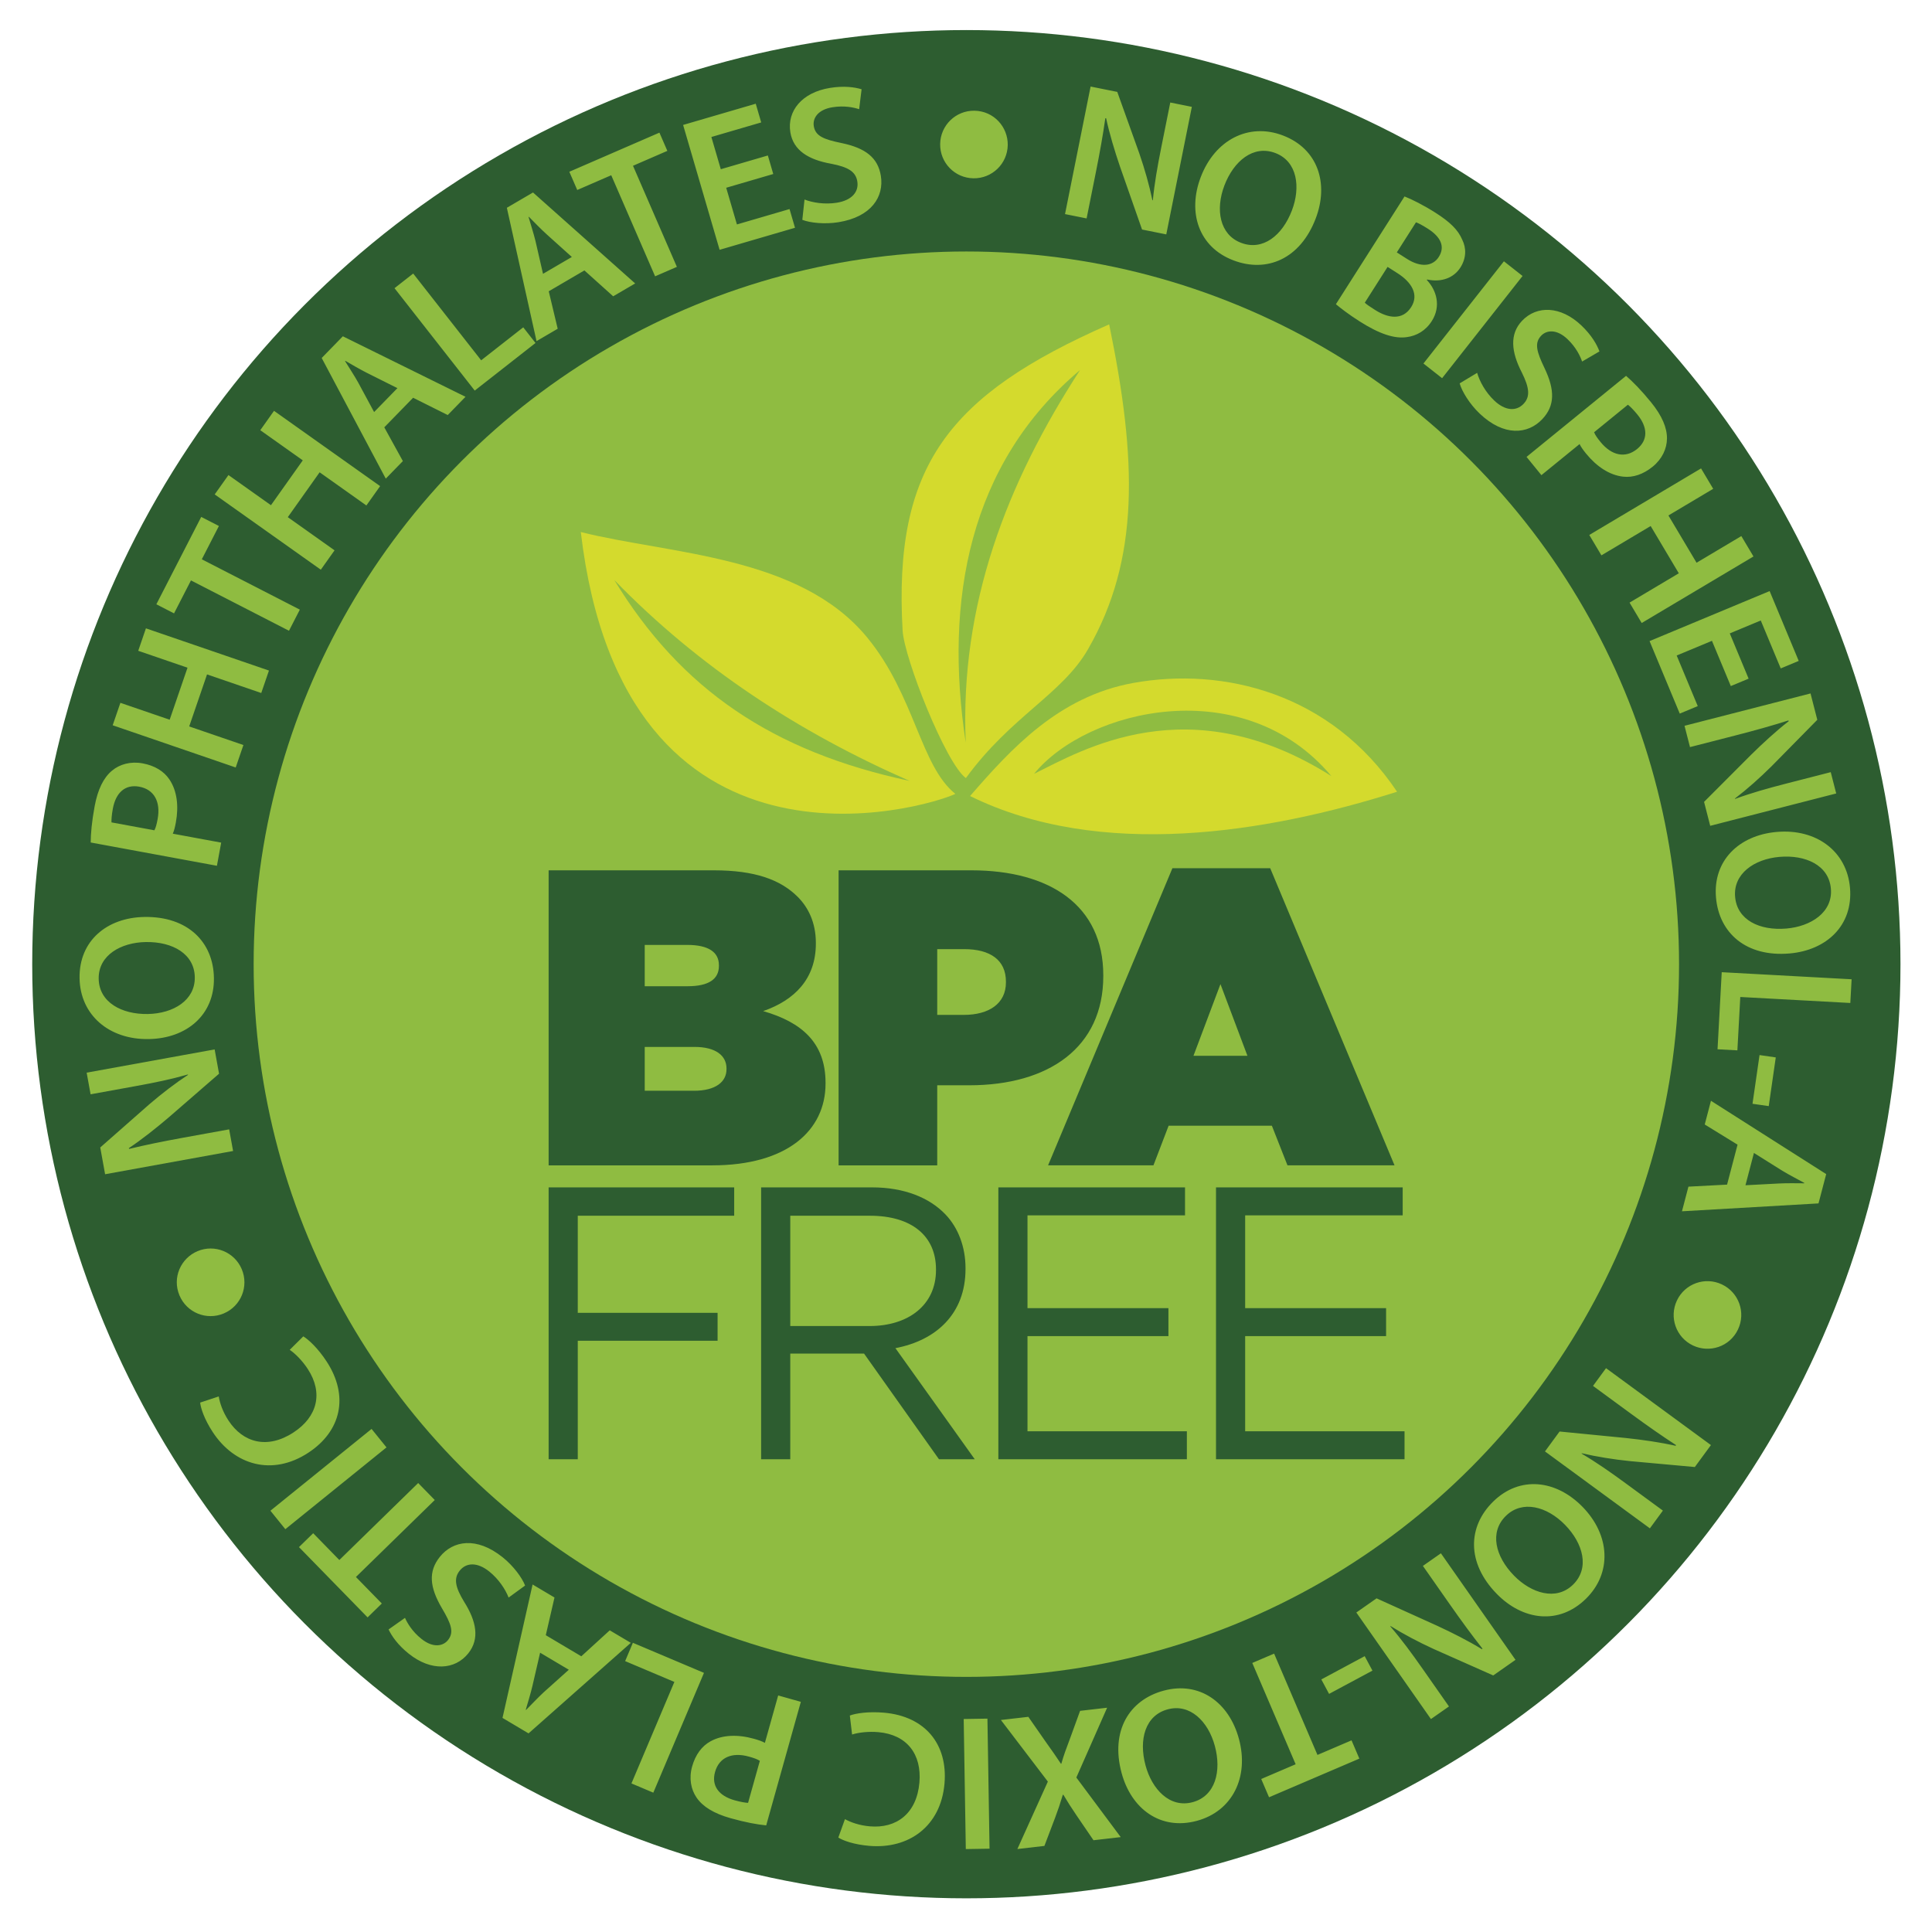 <?xml version="1.0" encoding="UTF-8"?> <svg xmlns="http://www.w3.org/2000/svg" xmlns:xlink="http://www.w3.org/1999/xlink" version="1.1" id="Layer_1" x="0px" y="0px" width="300px" height="300px" viewBox="0 0 300 300" xml:space="preserve"> <circle id="outer_circle" fill="#2D5D30" cx="150.054" cy="149.719" r="145.051"></circle> <circle id="inner_circle" fill="#8FBC41" cx="150.054" cy="149.719" r="110.668"></circle> <path id="circle_text" fill="#8FBC41" d="M36.194,178.727l-19.873,3.609l-0.755-4.158l7.589-6.678 c1.976-1.699,4.061-3.296,6.048-4.601l-0.04-0.054c-2.576,0.742-5.13,1.267-8.167,1.818l-6.929,1.259l-0.611-3.361l19.873-3.609 l0.685,3.774l-7.814,6.78c-1.952,1.664-4.134,3.401-6.198,4.781l0.051,0.113c2.538-0.614,5.152-1.149,8.425-1.744l7.106-1.29 L36.194,178.727z M33.216,151.858c0.095,5.723-4.22,9.392-10.123,9.49c-6.173,0.103-10.643-3.749-10.738-9.443 c-0.098-5.873,4.309-9.424,10.062-9.519c6.772-0.113,10.706,3.928,10.798,9.442L33.216,151.858z M30.247,151.728 c-0.06-3.566-3.389-5.519-7.614-5.448c-3.806,0.063-7.37,2.011-7.309,5.697c0.062,3.686,3.599,5.545,7.615,5.478 c4.015-0.067,7.367-2.161,7.308-5.697L30.247,151.728z M14.084,130.822c0.009-1.37,0.164-3.2,0.61-5.617 c0.489-2.653,1.402-4.465,2.697-5.537c1.19-0.999,2.893-1.478,4.75-1.135c1.886,0.348,3.31,1.22,4.17,2.506 c1.172,1.74,1.467,4.11,0.994,6.675c-0.125,0.678-0.263,1.262-0.474,1.741l7.515,1.386l-0.663,3.596L14.084,130.822z M23.973,128.928c0.234-0.444,0.367-0.999,0.503-1.736c0.5-2.712-0.551-4.612-2.85-5.036c-2.181-0.402-3.642,0.913-4.105,3.418 c-0.185,1.002-0.227,1.726-0.209,2.125L23.973,128.928z M18.694,109.134l7.652,2.625l2.771-8.078l-7.653-2.625l1.196-3.486 l19.103,6.554l-1.196,3.486l-8.418-2.888l-2.771,8.078l8.418,2.888l-1.196,3.486l-19.103-6.554L18.694,109.134z M29.652,90.127 l-2.628,5.118l-2.746-1.41l6.967-13.569l2.746,1.41l-2.655,5.172l15.221,7.816l-1.684,3.279L29.652,90.127z M35.474,73.766 l6.599,4.683l4.943-6.966l-6.599-4.683l2.133-3.006l16.474,11.69l-2.133,3.006l-7.259-5.151l-4.943,6.966l7.259,5.151l-2.133,3.006 L33.34,76.773L35.474,73.766z M59.672,66.356l2.886,5.24l-2.656,2.726l-9.949-18.733l3.284-3.37l19.048,9.396l-2.761,2.833 l-5.376-2.686L59.672,66.356z M61.712,60.269l-4.672-2.334c-1.152-0.578-2.369-1.304-3.416-1.905l-0.042,0.043 c0.628,1.03,1.428,2.228,2.035,3.322l2.475,4.588L61.712,60.269z M61.26,44.749l2.902-2.273l10.553,13.471l6.535-5.119l1.904,2.43 l-9.437,7.392L61.26,44.749z M85.21,45.229l1.389,5.819l-3.286,1.921l-4.609-20.705l4.062-2.375l15.863,14.124l-3.415,1.997 l-4.468-4.018L85.21,45.229z M88.796,39.903l-3.883-3.493c-0.957-0.864-1.937-1.888-2.786-2.745l-0.052,0.03 c0.331,1.16,0.784,2.528,1.078,3.744l1.166,5.081L88.796,39.903z M94.912,27.211l-5.278,2.291l-1.229-2.831l13.991-6.074 l1.229,2.831l-5.333,2.315l6.814,15.695l-3.381,1.468L94.912,27.211z M120.071,27.02l-7.307,2.135l1.665,5.696l8.17-2.388 l0.849,2.905l-11.708,3.422l-5.666-19.389l11.277-3.296l0.849,2.905l-7.738,2.262l1.463,5.005l7.307-2.135L120.071,27.02z M124.925,30.983c1.264,0.494,3.164,0.795,5.028,0.494c2.307-0.372,3.433-1.677,3.17-3.304c-0.243-1.509-1.393-2.234-4.055-2.745 c-3.5-0.619-5.887-2.055-6.345-4.895c-0.53-3.284,1.796-6.179,6.144-6.881c2.16-0.349,3.804-0.128,4.921,0.208l-0.38,3.097 c-0.802-0.265-2.283-0.603-4.147-0.302c-2.308,0.372-3.088,1.743-2.897,2.926c0.248,1.538,1.517,2.062,4.342,2.638 c3.676,0.773,5.615,2.251,6.073,5.091c0.52,3.225-1.461,6.368-6.58,7.194c-2.13,0.344-4.415,0.105-5.615-0.369L124.925,30.983z M156.482,22.524c-0.048,2.904-2.429,5.209-5.333,5.162c-2.903-0.047-5.209-2.428-5.161-5.332s2.428-5.209,5.332-5.162 C154.325,17.24,156.528,19.722,156.482,22.524z M165.376,33.244l3.971-19.805l4.143,0.831l3.41,9.517 c0.851,2.463,1.567,4.991,2.048,7.319l0.065-0.018c0.26-2.668,0.714-5.236,1.321-8.263l1.385-6.906l3.35,0.672l-3.971,19.805 l-3.761-0.754l-3.422-9.764c-0.828-2.428-1.637-5.097-2.159-7.524l-0.123,0.006c-0.366,2.586-0.831,5.213-1.486,8.475l-1.42,7.082 L165.376,33.244z M191.503,40.419c-5.349-2.037-7.152-7.406-5.051-12.923c2.197-5.769,7.434-8.489,12.755-6.462 c5.489,2.091,7.148,7.501,5.1,12.878c-2.411,6.329-7.624,8.481-12.777,6.518L191.503,40.419z M192.727,37.71 c3.333,1.269,6.383-1.097,7.886-5.045c1.355-3.557,0.87-7.589-2.574-8.901c-3.445-1.312-6.485,1.282-7.914,5.035 c-1.43,3.753-0.731,7.643,2.574,8.901L192.727,37.71z M218.094,30.506c1.114,0.425,3.022,1.392,4.791,2.518 c2.275,1.449,3.523,2.67,4.161,4.178c0.66,1.308,0.659,2.871-0.275,4.337c-0.998,1.567-2.885,2.355-5.165,1.862l-0.048,0.076 c1.505,1.598,2.247,4.06,0.766,6.385c-0.966,1.517-2.38,2.286-3.855,2.483c-1.889,0.289-4.225-0.452-7.359-2.448 c-1.719-1.095-2.928-2.042-3.672-2.658L218.094,30.506z M211.922,47.005c0.356,0.333,0.887,0.671,1.595,1.122 c1.997,1.272,4.259,1.682,5.611-0.442c1.255-1.972,0.026-3.891-2.122-5.259l-1.542-0.982L211.922,47.005z M216.896,39.194 l1.593,1.014c2.174,1.384,4.006,1.13,4.923-0.311c1.03-1.618,0.284-3.124-1.688-4.379c-0.91-0.579-1.473-0.867-1.85-1 L216.896,39.194z M236.423,42.854l-12.494,15.872l-2.896-2.28l12.494-15.872L236.423,42.854z M229.37,57.895 c0.373,1.305,1.285,2.998,2.654,4.299c1.694,1.61,3.414,1.714,4.549,0.519c1.053-1.108,0.933-2.462-0.274-4.89 c-1.629-3.159-1.933-5.928,0.049-8.014c2.291-2.412,6.003-2.316,9.197,0.718c1.586,1.507,2.408,2.948,2.817,4.04l-2.694,1.574 c-0.275-0.799-0.904-2.181-2.273-3.482c-1.694-1.61-3.258-1.4-4.084-0.531c-1.073,1.13-0.721,2.456,0.532,5.053 c1.613,3.393,1.612,5.83-0.369,7.916c-2.25,2.368-5.951,2.696-9.71-0.875c-1.564-1.486-2.759-3.448-3.109-4.69L229.37,57.895z M252.493,58.362c1.037,0.894,2.331,2.198,3.883,4.104c1.703,2.091,2.492,3.961,2.469,5.642c-0.01,1.554-0.749,3.161-2.213,4.353 c-1.487,1.211-3.074,1.73-4.611,1.552c-2.085-0.235-4.081-1.546-5.727-3.568c-0.435-0.534-0.791-1.018-1.019-1.489l-5.926,4.826 l-2.308-2.835L252.493,58.362z M247.529,67.12c0.187,0.467,0.523,0.927,0.996,1.508c1.741,2.138,3.87,2.569,5.682,1.093 c1.72-1.4,1.665-3.366,0.056-5.341c-0.643-0.79-1.167-1.291-1.483-1.536L247.529,67.12z M266.024,75.902l-6.953,4.139l4.369,7.339 l6.953-4.139l1.885,3.167L254.921,96.74l-1.885-3.167l7.648-4.553l-4.369-7.339l-7.648,4.553l-1.885-3.167l17.357-10.332 L266.024,75.902z M268.758,106.532l-2.927-7.026l-5.477,2.281l3.272,7.856l-2.794,1.164l-4.689-11.259l18.644-7.766l4.517,10.844 l-2.794,1.164l-3.099-7.441l-4.813,2.005l2.927,7.026L268.758,106.532z M261.572,112.7l19.566-5.023l1.051,4.093l-7.093,7.205 c-1.849,1.836-3.815,3.579-5.703,5.023l0.044,0.051c2.517-0.925,5.027-1.631,8.017-2.399l6.822-1.751l0.85,3.309l-19.566,5.023 l-0.954-3.716l7.31-7.322c1.828-1.8,3.88-3.688,5.84-5.213l-0.059-0.109c-2.488,0.794-5.057,1.515-8.279,2.342l-6.996,1.796 L261.572,112.7z M266.458,139.352c-0.493-5.703,3.558-9.662,9.44-10.17c6.151-0.531,10.878,3.002,11.368,8.675 c0.505,5.852-3.645,9.7-9.378,10.195c-6.748,0.583-10.953-3.176-11.428-8.67L266.458,139.352z M269.43,139.276 c0.307,3.553,3.764,5.27,7.974,4.907c3.792-0.327,7.213-2.518,6.896-6.191c-0.317-3.673-3.975-5.282-7.977-4.937 c-4.001,0.346-7.2,2.667-6.896,6.191L269.43,139.276z M287.517,152.061l-0.2,3.68l-17.086-0.93l-0.451,8.288l-3.082-0.168 l0.651-11.969L287.517,152.061z M274.649,171.757l-2.521-0.364l1.092-7.563l2.521,0.364L274.649,171.757z M269.806,177.743 l-5.095-3.133l0.965-3.681l17.894,11.385l-1.194,4.551l-21.201,1.224l1.003-3.826l6-0.316L269.806,177.743z M271.034,184.045 l5.215-0.274c1.287-0.065,2.704-0.034,3.911-0.028l0.015-0.058c-1.054-0.586-2.34-1.234-3.409-1.885l-4.416-2.769L271.034,184.045z M262.886,208.927c-2.623-1.244-3.737-4.366-2.493-6.989c1.244-2.624,4.366-3.737,6.989-2.493c2.624,1.244,3.737,4.365,2.493,6.989 C268.588,209.15,265.418,210.127,262.886,208.927z M249.383,212.448l16.289,11.943l-2.499,3.408l-10.067-0.916 c-2.592-0.266-5.186-0.681-7.499-1.226l-0.011,0.066c2.31,1.36,4.448,2.853,6.937,4.678l5.679,4.164l-2.02,2.755l-16.289-11.943 l2.268-3.093l10.296,1.009c2.551,0.272,5.312,0.662,7.733,1.211l0.047-0.115c-2.191-1.421-4.377-2.95-7.06-4.916l-5.824-4.271 L249.383,212.448z M231.879,233.147c4.091-4.003,9.722-3.391,13.851,0.829c4.318,4.413,4.593,10.307,0.522,14.289 c-4.199,4.108-9.806,3.348-13.83-0.765c-4.737-4.841-4.506-10.476-0.564-14.332L231.879,233.147z M233.825,235.393 c-2.549,2.494-1.679,6.255,1.276,9.275c2.662,2.72,6.526,3.97,9.161,1.393c2.635-2.578,1.553-6.426-1.255-9.296 c-2.809-2.87-6.633-3.866-9.161-1.393L233.825,235.393z M223.743,241.195l11.585,16.545l-3.461,2.423l-9.239-4.104 c-2.37-1.085-4.692-2.312-6.708-3.571l-0.032,0.059c1.75,2.03,3.295,4.132,5.066,6.66l4.04,5.769l-2.799,1.959l-11.585-16.545 l3.142-2.2l9.426,4.265c2.328,1.077,4.817,2.334,6.934,3.632l0.081-0.093c-1.618-2.05-3.197-4.2-5.105-6.925l-4.142-5.916 L223.743,241.195z M206.379,263.026l-1.204-2.245l6.734-3.613l1.204,2.245L206.379,263.026z M204.575,272.504l5.29-2.264 l1.214,2.838l-14.023,6.001l-1.214-2.838l5.345-2.287l-6.732-15.731l3.389-1.45L204.575,272.504z M180.707,262.521 c5.527-1.49,10.138,1.798,11.675,7.498c1.607,5.961-1.037,11.236-6.534,12.719c-5.671,1.529-10.191-1.877-11.688-7.433 c-1.763-6.54,1.194-11.341,6.519-12.777L180.707,262.521z M181.306,265.432c-3.443,0.928-4.524,4.634-3.424,8.714 c0.991,3.675,3.75,6.655,7.309,5.696c3.559-0.96,4.498-4.845,3.452-8.722c-1.045-3.878-3.895-6.617-7.309-5.696L181.306,265.432z M159.678,266.588l2.604,3.742c1.042,1.448,1.732,2.455,2.461,3.547l0.06-0.007c0.342-1.216,0.754-2.35,1.379-3.991l1.534-4.22 l4.198-0.485l-4.781,10.84l6.891,9.251l-4.227,0.488l-2.652-3.887c-0.799-1.175-1.389-2.102-2.026-3.175l-0.089,0.01 c-0.391,1.312-0.705,2.254-1.19,3.546l-1.665,4.386l-4.198,0.485l4.734-10.473l-7.29-9.566L159.678,266.588z M149.97,287.124 l-0.328-20.197l3.686-0.06l0.328,20.196L149.97,287.124z M131.962,266.388c0.902-0.343,2.855-0.655,5.303-0.443 c6.39,0.553,9.925,4.89,9.396,11.011c-0.574,6.629-5.545,10.2-11.696,9.667c-2.419-0.209-4.079-0.834-4.792-1.287l1.03-2.859 c0.919,0.501,2.232,0.975,3.874,1.117c4.091,0.354,7.269-1.958,7.688-6.795c0.382-4.419-1.943-7.448-6.391-7.833 c-1.463-0.127-3.042,0.038-4.063,0.37L131.962,266.388z M118.976,283.444c-1.363-0.133-3.172-0.453-5.538-1.117 c-2.597-0.728-4.319-1.802-5.268-3.188c-0.887-1.276-1.209-3.016-0.699-4.833c0.518-1.847,1.516-3.186,2.874-3.925 c1.839-1.009,4.226-1.087,6.736-0.383c0.664,0.186,1.233,0.377,1.691,0.63l2.063-7.358l3.52,0.987L118.976,283.444z M117.988,273.426c-0.421-0.274-0.961-0.456-1.683-0.658c-2.655-0.744-4.642,0.13-5.273,2.381c-0.599,2.135,0.578,3.71,3.031,4.398 c0.981,0.275,1.698,0.383,2.097,0.401L117.988,273.426z M101.446,278.365l-3.395-1.436l6.665-15.76l-7.645-3.233l1.202-2.843 l11.04,4.668L101.446,278.365z M90.264,257.189l4.417-4.033l3.272,1.943l-15.88,14.06l-4.045-2.403l4.672-20.717l3.401,2.02 l-1.351,5.854L90.264,257.189z M83.868,256.631l-1.175,5.088c-0.293,1.255-0.713,2.609-1.052,3.766l0.052,0.031 c0.854-0.852,1.832-1.91,2.753-2.757l3.88-3.481L83.868,256.631z M78.975,248.069c-0.484-1.268-1.539-2.876-3.014-4.054 c-1.827-1.458-3.55-1.414-4.578-0.125c-0.953,1.195-0.718,2.533,0.694,4.848c1.894,3.007,2.436,5.74,0.641,7.988 c-2.075,2.6-5.782,2.825-9.225,0.077c-1.71-1.365-2.652-2.73-3.155-3.782l2.549-1.8c0.343,0.772,1.088,2.096,2.564,3.273 c1.827,1.458,3.366,1.114,4.114,0.178c0.972-1.218,0.507-2.509-0.965-4.988c-1.899-3.241-2.108-5.67-0.314-7.919 c2.038-2.553,5.697-3.199,9.749,0.035c1.687,1.346,3.046,3.198,3.501,4.405L78.975,248.069z M55.269,244.875l4.019,4.116 l-2.208,2.156l-10.655-10.913l2.208-2.156l4.061,4.159l12.242-11.953l2.575,2.637L55.269,244.875z M41.989,234.584l15.708-12.7 l2.318,2.867l-15.708,12.7L41.989,234.584z M47.096,207.51c0.826,0.499,2.277,1.842,3.621,3.899 c3.507,5.369,2.276,10.827-2.868,14.187c-5.57,3.639-11.448,1.929-14.824-3.239c-1.328-2.032-1.86-3.725-1.944-4.565l2.885-0.954 c0.173,1.033,0.61,2.358,1.511,3.738c2.245,3.438,6.026,4.512,10.09,1.857c3.714-2.426,4.662-6.124,2.22-9.863 c-0.803-1.23-1.906-2.37-2.798-2.969L47.096,207.51z M30.667,194.282c2.676-1.128,5.745,0.121,6.873,2.796 c1.128,2.676-0.121,5.746-2.797,6.874c-2.676,1.128-5.745-0.121-6.873-2.797C26.703,198.385,28.086,195.37,30.667,194.282z"></path> <path id="leaf3" fill="#D4DA2D" d="M216.935,122.94c-20.261,6.425-46.122,10.609-66.304,0.667 c6.357-7.313,13.761-15.462,25.332-17.556C189.909,103.528,206.641,107.577,216.935,122.94z M206.735,120.508 c-13.572-16.192-37.87-10.5-46.171-0.347C168.006,116.512,184.601,106.505,206.735,120.508z"></path> <path id="leaf2" fill="#D4DA2D" d="M172.231,50.368c-25.049,11.013-33.508,22.07-32.075,47.527 c0.242,4.308,6.712,20.661,9.827,22.925c7.005-9.612,14.934-13.018,18.951-19.988C177.007,86.825,176.568,71.409,172.231,50.368z M149.958,115.317c-3.37-22.105,0.505-43.333,17.752-57.856C156.274,75.07,149.047,93.958,149.958,115.317z"></path> <path id="leaf1" fill="#D4DA2D" d="M134.65,98.98c-10.501-12.772-30.678-12.9-44.463-16.364 c6.671,56.647,53.359,42.918,58.161,40.659C142.914,118.924,142.05,107.98,134.65,98.98z M95.385,90.064 c13.151,13.547,28.629,23.638,45.851,31.193C119.989,116.715,105.767,107.091,95.385,90.064z"></path> <path id="bpa" fill="#2D5D30" d="M85.191,135.143h25.656c6.349,0,10.341,1.44,13.024,4.123c1.636,1.636,2.814,3.992,2.814,7.134 v0.131c0,5.432-3.272,8.77-8.181,10.472c5.89,1.702,9.686,4.843,9.686,11.126v0.131c0,7.33-6.021,12.697-17.606,12.697H85.191 V135.143z M106.789,153.141c3.273,0,4.843-1.113,4.843-3.142v-0.131c0-2.029-1.636-3.142-4.909-3.142h-6.61v6.414H106.789z M107.77,169.372c3.338,0,5.04-1.374,5.04-3.338v-0.131c0-1.964-1.636-3.338-4.974-3.338h-7.723v6.806H107.77z M130.217,135.143 h20.616c12.173,0,20.485,5.432,20.485,16.297v0.131c0,11.061-8.443,16.951-20.812,16.951h-4.974v12.435h-15.315V135.143z M149.656,157.592c3.927,0,6.544-1.767,6.544-5.04v-0.131c0-3.338-2.422-5.04-6.479-5.04h-4.189v10.21H149.656z M182.052,134.815 h15.184l19.307,46.141h-16.624l-2.422-6.152h-16.035l-2.356,6.152h-16.362L182.052,134.815z M193.701,163.94l-4.189-11.126 l-4.189,11.126H193.701z"></path> <path id="free" fill="#2D5D30" d="M85.191,184.376h28.814v4.402H89.716v15.076h21.711v4.342H89.716v18.393h-4.526V184.376z M118.188,184.376h17.243c4.926,0,8.879,1.568,11.4,4.221c1.948,2.05,3.094,5.005,3.094,8.322v0.121 c0,6.996-4.583,11.096-10.884,12.302l12.316,17.247h-5.557l-11.629-16.403h-11.457v16.403h-4.526V184.376z M135.029,205.906 c6.015,0,10.311-3.257,10.311-8.684v-0.121c0-5.186-3.781-8.322-10.254-8.322h-12.373v17.127H135.029z M155.023,184.376h28.986 v4.342h-24.46v14.413h21.883v4.342h-21.883v14.775h24.747v4.342h-29.272V184.376z M188.822,184.376h28.986v4.342h-24.461v14.413 h21.883v4.342h-21.883v14.775h24.747v4.342h-29.273V184.376z"></path> </svg> 